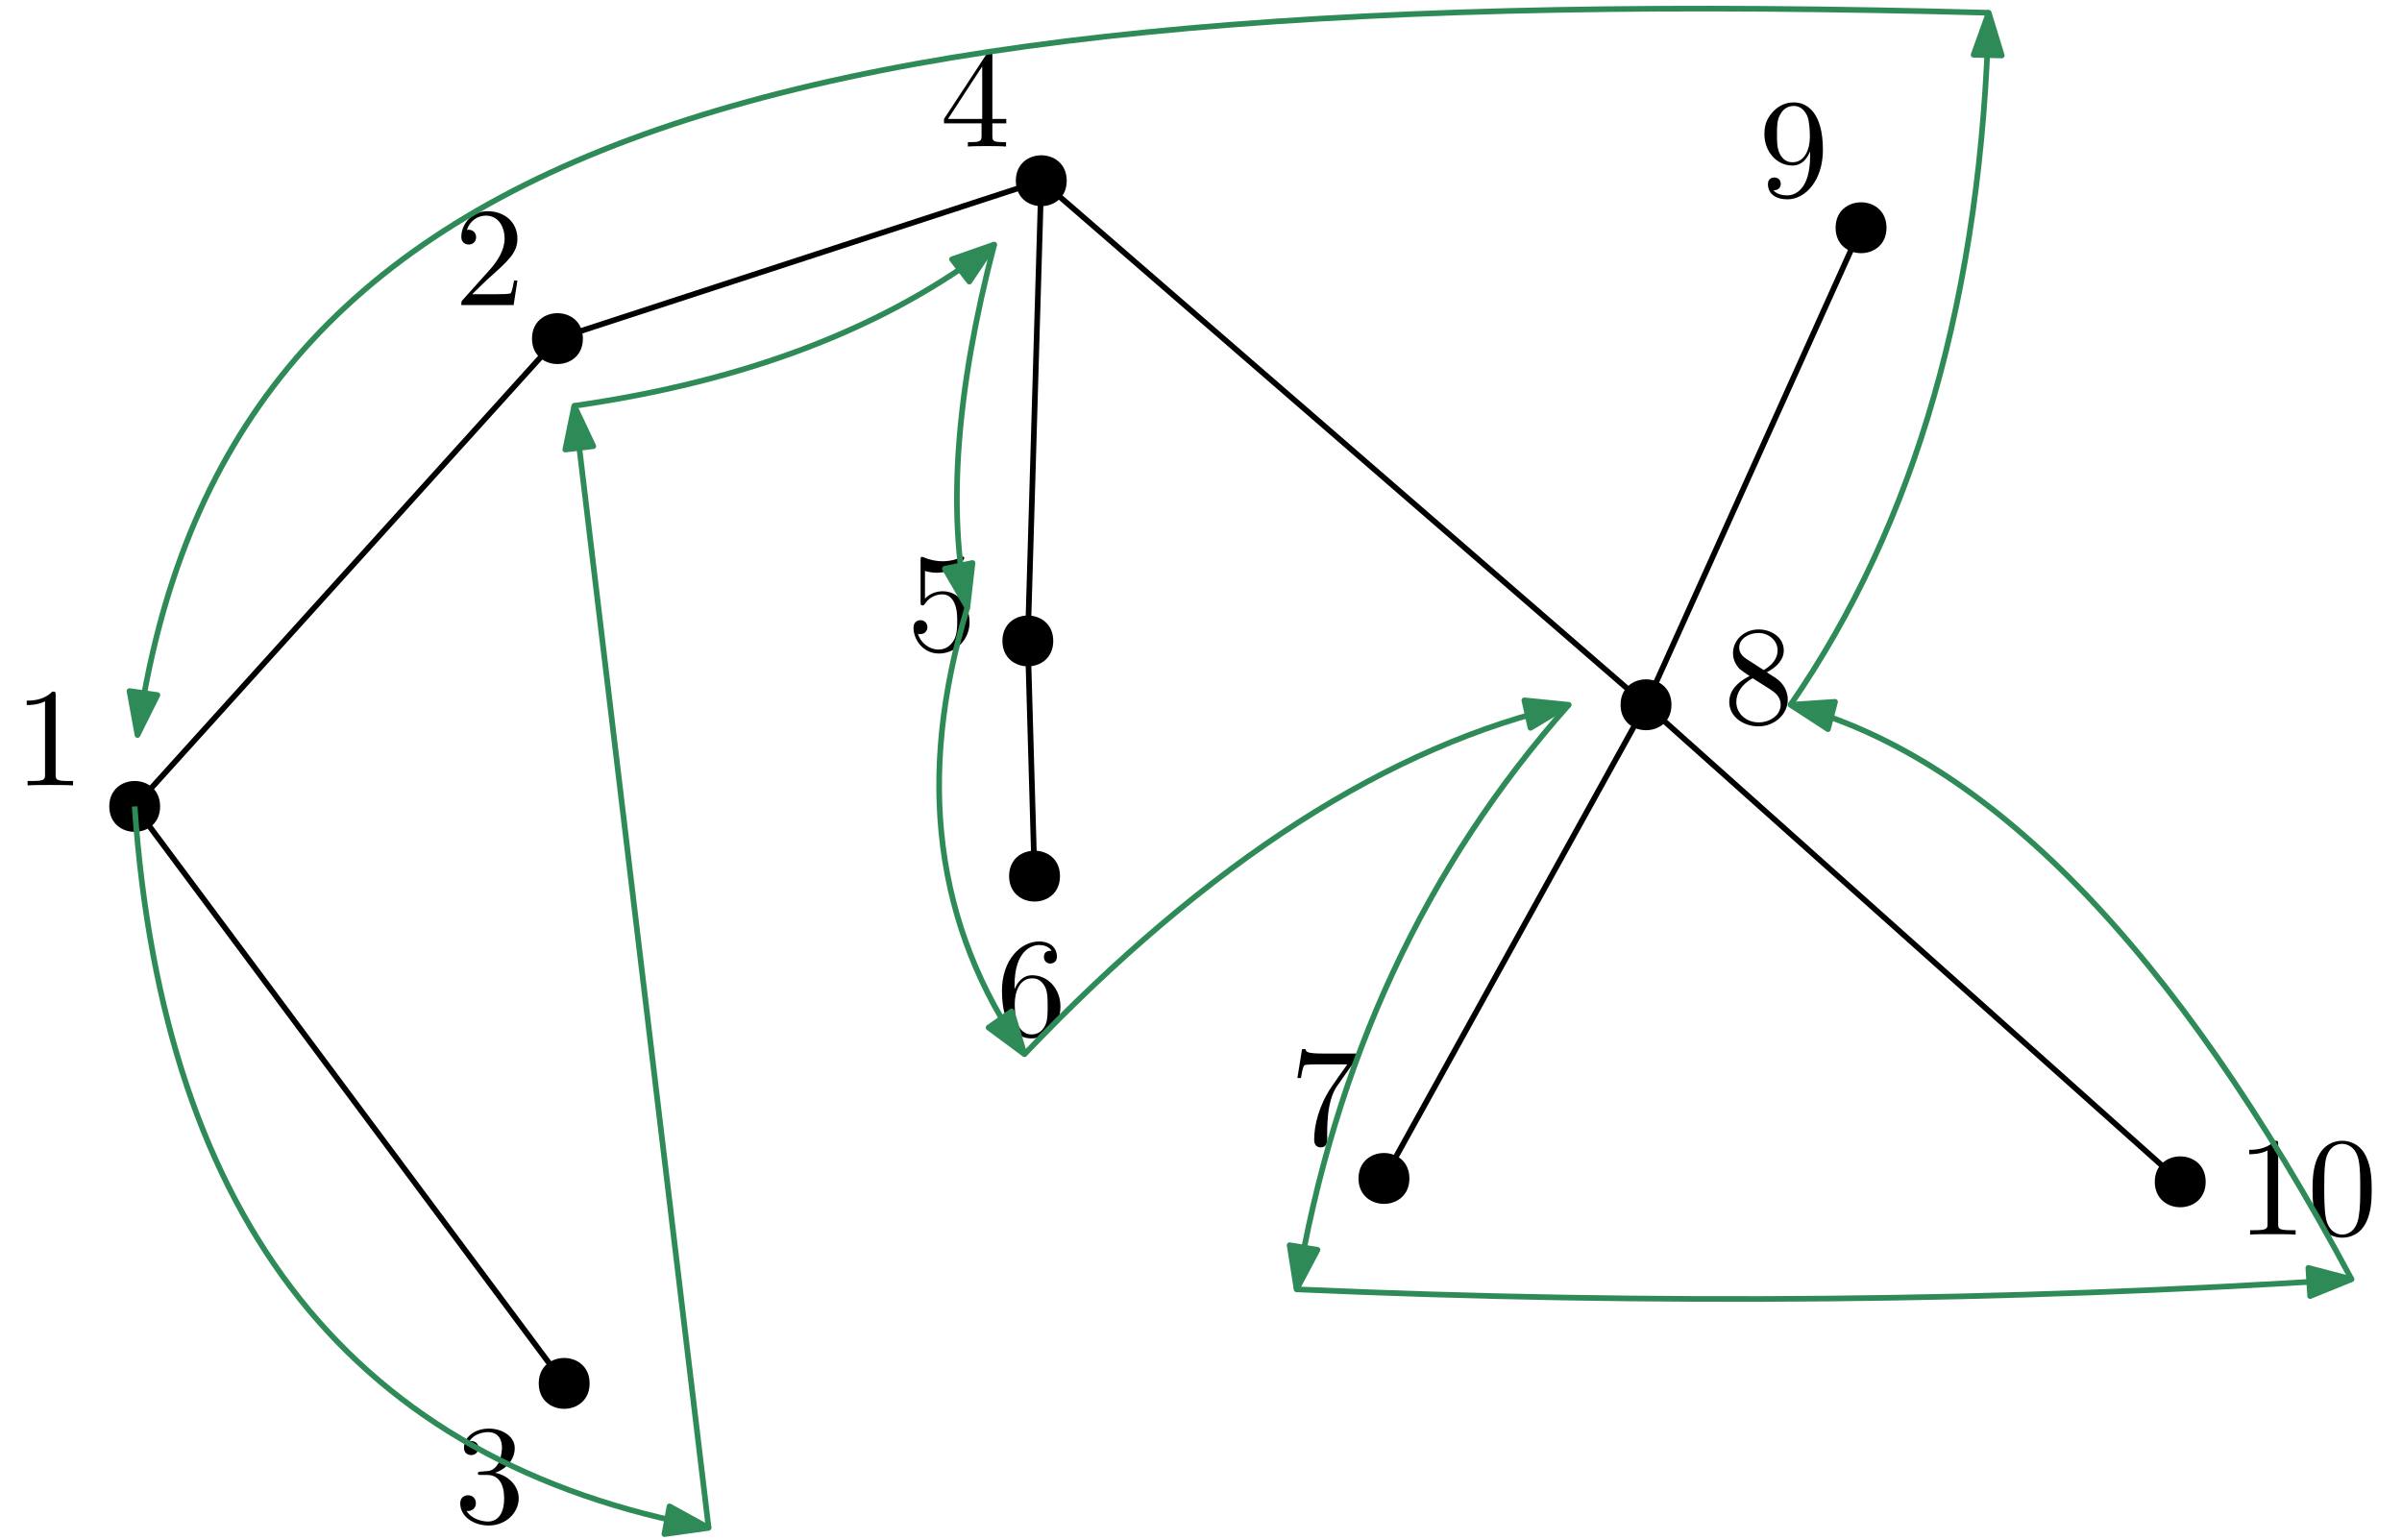 <?xml version="1.0" encoding="UTF-8"?>
<svg xmlns="http://www.w3.org/2000/svg" xmlns:xlink="http://www.w3.org/1999/xlink" width="170pt" height="109pt" viewBox="0 0 170 109" version="1.1">
<defs>
<g>
<symbol overflow="visible" id="glyph0-0">
<path style="stroke:none;" d=""/>
</symbol>
<symbol overflow="visible" id="glyph0-1">
<path style="stroke:none;" d="M 2.938 -6.375 C 2.938 -6.625 2.938 -6.641 2.703 -6.641 C 2.078 -6 1.203 -6 0.891 -6 L 0.891 -5.688 C 1.094 -5.688 1.672 -5.688 2.188 -5.953 L 2.188 -0.781 C 2.188 -0.422 2.156 -0.312 1.266 -0.312 L 0.953 -0.312 L 0.953 0 C 1.297 -0.031 2.156 -0.031 2.562 -0.031 C 2.953 -0.031 3.828 -0.031 4.172 0 L 4.172 -0.312 L 3.859 -0.312 C 2.953 -0.312 2.938 -0.422 2.938 -0.781 Z M 2.938 -6.375 "/>
</symbol>
<symbol overflow="visible" id="glyph0-2">
<path style="stroke:none;" d="M 1.266 -0.766 L 2.328 -1.797 C 3.875 -3.172 4.469 -3.703 4.469 -4.703 C 4.469 -5.844 3.578 -6.641 2.359 -6.641 C 1.234 -6.641 0.5 -5.719 0.5 -4.828 C 0.5 -4.281 1 -4.281 1.031 -4.281 C 1.203 -4.281 1.547 -4.391 1.547 -4.812 C 1.547 -5.062 1.359 -5.328 1.016 -5.328 C 0.938 -5.328 0.922 -5.328 0.891 -5.312 C 1.109 -5.969 1.656 -6.328 2.234 -6.328 C 3.141 -6.328 3.562 -5.516 3.562 -4.703 C 3.562 -3.906 3.078 -3.125 2.516 -2.5 L 0.609 -0.375 C 0.5 -0.266 0.5 -0.234 0.5 0 L 4.203 0 L 4.469 -1.734 L 4.234 -1.734 C 4.172 -1.438 4.109 -1 4 -0.844 C 3.938 -0.766 3.281 -0.766 3.062 -0.766 Z M 1.266 -0.766 "/>
</symbol>
<symbol overflow="visible" id="glyph0-3">
<path style="stroke:none;" d="M 2.891 -3.516 C 3.703 -3.781 4.281 -4.469 4.281 -5.266 C 4.281 -6.078 3.406 -6.641 2.453 -6.641 C 1.453 -6.641 0.688 -6.047 0.688 -5.281 C 0.688 -4.953 0.906 -4.766 1.203 -4.766 C 1.5 -4.766 1.703 -4.984 1.703 -5.281 C 1.703 -5.766 1.234 -5.766 1.094 -5.766 C 1.391 -6.266 2.047 -6.391 2.406 -6.391 C 2.828 -6.391 3.375 -6.172 3.375 -5.281 C 3.375 -5.156 3.344 -4.578 3.094 -4.141 C 2.797 -3.656 2.453 -3.625 2.203 -3.625 C 2.125 -3.609 1.891 -3.594 1.812 -3.594 C 1.734 -3.578 1.672 -3.562 1.672 -3.469 C 1.672 -3.359 1.734 -3.359 1.906 -3.359 L 2.344 -3.359 C 3.156 -3.359 3.531 -2.688 3.531 -1.703 C 3.531 -0.344 2.844 -0.062 2.406 -0.062 C 1.969 -0.062 1.219 -0.234 0.875 -0.812 C 1.219 -0.766 1.531 -0.984 1.531 -1.359 C 1.531 -1.719 1.266 -1.922 0.984 -1.922 C 0.734 -1.922 0.422 -1.781 0.422 -1.344 C 0.422 -0.438 1.344 0.219 2.438 0.219 C 3.656 0.219 4.562 -0.688 4.562 -1.703 C 4.562 -2.516 3.922 -3.297 2.891 -3.516 Z M 2.891 -3.516 "/>
</symbol>
<symbol overflow="visible" id="glyph0-4">
<path style="stroke:none;" d="M 2.938 -1.641 L 2.938 -0.781 C 2.938 -0.422 2.906 -0.312 2.172 -0.312 L 1.969 -0.312 L 1.969 0 C 2.375 -0.031 2.891 -0.031 3.312 -0.031 C 3.734 -0.031 4.25 -0.031 4.672 0 L 4.672 -0.312 L 4.453 -0.312 C 3.719 -0.312 3.703 -0.422 3.703 -0.781 L 3.703 -1.641 L 4.688 -1.641 L 4.688 -1.953 L 3.703 -1.953 L 3.703 -6.484 C 3.703 -6.688 3.703 -6.75 3.531 -6.75 C 3.453 -6.75 3.422 -6.75 3.344 -6.625 L 0.281 -1.953 L 0.281 -1.641 Z M 2.984 -1.953 L 0.562 -1.953 L 2.984 -5.672 Z M 2.984 -1.953 "/>
</symbol>
<symbol overflow="visible" id="glyph0-5">
<path style="stroke:none;" d="M 4.469 -2 C 4.469 -3.188 3.656 -4.188 2.578 -4.188 C 2.109 -4.188 1.672 -4.031 1.312 -3.672 L 1.312 -5.625 C 1.516 -5.562 1.844 -5.5 2.156 -5.5 C 3.391 -5.5 4.094 -6.406 4.094 -6.531 C 4.094 -6.594 4.062 -6.641 3.984 -6.641 C 3.984 -6.641 3.953 -6.641 3.906 -6.609 C 3.703 -6.516 3.219 -6.312 2.547 -6.312 C 2.156 -6.312 1.688 -6.391 1.219 -6.594 C 1.141 -6.625 1.125 -6.625 1.109 -6.625 C 1 -6.625 1 -6.547 1 -6.391 L 1 -3.438 C 1 -3.266 1 -3.188 1.141 -3.188 C 1.219 -3.188 1.234 -3.203 1.281 -3.266 C 1.391 -3.422 1.75 -3.969 2.562 -3.969 C 3.078 -3.969 3.328 -3.516 3.406 -3.328 C 3.562 -2.953 3.594 -2.578 3.594 -2.078 C 3.594 -1.719 3.594 -1.125 3.344 -0.703 C 3.109 -0.312 2.734 -0.062 2.281 -0.062 C 1.562 -0.062 0.984 -0.594 0.812 -1.172 C 0.844 -1.172 0.875 -1.156 0.984 -1.156 C 1.312 -1.156 1.484 -1.406 1.484 -1.641 C 1.484 -1.891 1.312 -2.141 0.984 -2.141 C 0.844 -2.141 0.5 -2.062 0.5 -1.609 C 0.5 -0.75 1.188 0.219 2.297 0.219 C 3.453 0.219 4.469 -0.734 4.469 -2 Z M 4.469 -2 "/>
</symbol>
<symbol overflow="visible" id="glyph0-6">
<path style="stroke:none;" d="M 1.312 -3.266 L 1.312 -3.516 C 1.312 -6.031 2.547 -6.391 3.062 -6.391 C 3.297 -6.391 3.719 -6.328 3.938 -5.984 C 3.781 -5.984 3.391 -5.984 3.391 -5.547 C 3.391 -5.234 3.625 -5.078 3.844 -5.078 C 4 -5.078 4.312 -5.172 4.312 -5.562 C 4.312 -6.156 3.875 -6.641 3.047 -6.641 C 1.766 -6.641 0.422 -5.359 0.422 -3.156 C 0.422 -0.484 1.578 0.219 2.5 0.219 C 3.609 0.219 4.562 -0.719 4.562 -2.031 C 4.562 -3.297 3.672 -4.25 2.562 -4.25 C 1.891 -4.25 1.516 -3.75 1.312 -3.266 Z M 2.5 -0.062 C 1.875 -0.062 1.578 -0.656 1.516 -0.812 C 1.328 -1.281 1.328 -2.078 1.328 -2.25 C 1.328 -3.031 1.656 -4.031 2.547 -4.031 C 2.719 -4.031 3.172 -4.031 3.484 -3.406 C 3.656 -3.047 3.656 -2.531 3.656 -2.047 C 3.656 -1.562 3.656 -1.062 3.484 -0.703 C 3.188 -0.109 2.734 -0.062 2.5 -0.062 Z M 2.5 -0.062 "/>
</symbol>
<symbol overflow="visible" id="glyph0-7">
<path style="stroke:none;" d="M 4.75 -6.078 C 4.828 -6.188 4.828 -6.203 4.828 -6.422 L 2.406 -6.422 C 1.203 -6.422 1.172 -6.547 1.141 -6.734 L 0.891 -6.734 L 0.562 -4.688 L 0.812 -4.688 C 0.844 -4.844 0.922 -5.469 1.062 -5.594 C 1.125 -5.656 1.906 -5.656 2.031 -5.656 L 4.094 -5.656 C 3.984 -5.5 3.203 -4.406 2.984 -4.078 C 2.078 -2.734 1.75 -1.344 1.75 -0.328 C 1.75 -0.234 1.75 0.219 2.219 0.219 C 2.672 0.219 2.672 -0.234 2.672 -0.328 L 2.672 -0.844 C 2.672 -1.391 2.703 -1.938 2.781 -2.469 C 2.828 -2.703 2.953 -3.562 3.406 -4.172 Z M 4.75 -6.078 "/>
</symbol>
<symbol overflow="visible" id="glyph0-8">
<path style="stroke:none;" d="M 1.625 -4.562 C 1.172 -4.859 1.125 -5.188 1.125 -5.359 C 1.125 -5.969 1.781 -6.391 2.484 -6.391 C 3.203 -6.391 3.844 -5.875 3.844 -5.156 C 3.844 -4.578 3.453 -4.109 2.859 -3.766 Z M 3.078 -3.609 C 3.797 -3.984 4.281 -4.5 4.281 -5.156 C 4.281 -6.078 3.406 -6.641 2.5 -6.641 C 1.5 -6.641 0.688 -5.906 0.688 -4.969 C 0.688 -4.797 0.703 -4.344 1.125 -3.875 C 1.234 -3.766 1.609 -3.516 1.859 -3.344 C 1.281 -3.047 0.422 -2.5 0.422 -1.5 C 0.422 -0.453 1.438 0.219 2.484 0.219 C 3.609 0.219 4.562 -0.609 4.562 -1.672 C 4.562 -2.031 4.453 -2.484 4.062 -2.906 C 3.875 -3.109 3.719 -3.203 3.078 -3.609 Z M 2.078 -3.188 L 3.312 -2.406 C 3.594 -2.219 4.062 -1.922 4.062 -1.312 C 4.062 -0.578 3.312 -0.062 2.5 -0.062 C 1.641 -0.062 0.922 -0.672 0.922 -1.5 C 0.922 -2.078 1.234 -2.719 2.078 -3.188 Z M 2.078 -3.188 "/>
</symbol>
<symbol overflow="visible" id="glyph0-9">
<path style="stroke:none;" d="M 3.656 -3.172 L 3.656 -2.844 C 3.656 -0.516 2.625 -0.062 2.047 -0.062 C 1.875 -0.062 1.328 -0.078 1.062 -0.422 C 1.5 -0.422 1.578 -0.703 1.578 -0.875 C 1.578 -1.188 1.344 -1.328 1.125 -1.328 C 0.969 -1.328 0.672 -1.25 0.672 -0.859 C 0.672 -0.188 1.203 0.219 2.047 0.219 C 3.344 0.219 4.562 -1.141 4.562 -3.281 C 4.562 -5.969 3.406 -6.641 2.516 -6.641 C 1.969 -6.641 1.484 -6.453 1.062 -6.016 C 0.641 -5.562 0.422 -5.141 0.422 -4.391 C 0.422 -3.156 1.297 -2.172 2.406 -2.172 C 3.016 -2.172 3.422 -2.594 3.656 -3.172 Z M 2.422 -2.406 C 2.266 -2.406 1.797 -2.406 1.5 -3.031 C 1.312 -3.406 1.312 -3.891 1.312 -4.391 C 1.312 -4.922 1.312 -5.391 1.531 -5.766 C 1.797 -6.266 2.172 -6.391 2.516 -6.391 C 2.984 -6.391 3.312 -6.047 3.484 -5.609 C 3.594 -5.281 3.641 -4.656 3.641 -4.203 C 3.641 -3.375 3.297 -2.406 2.422 -2.406 Z M 2.422 -2.406 "/>
</symbol>
<symbol overflow="visible" id="glyph0-10">
<path style="stroke:none;" d="M 4.578 -3.188 C 4.578 -3.984 4.531 -4.781 4.188 -5.516 C 3.734 -6.484 2.906 -6.641 2.5 -6.641 C 1.891 -6.641 1.172 -6.375 0.75 -5.453 C 0.438 -4.766 0.391 -3.984 0.391 -3.188 C 0.391 -2.438 0.422 -1.547 0.844 -0.781 C 1.266 0.016 2 0.219 2.484 0.219 C 3.016 0.219 3.781 0.016 4.219 -0.938 C 4.531 -1.625 4.578 -2.406 4.578 -3.188 Z M 2.484 0 C 2.094 0 1.5 -0.25 1.328 -1.203 C 1.219 -1.797 1.219 -2.719 1.219 -3.312 C 1.219 -3.953 1.219 -4.609 1.297 -5.141 C 1.484 -6.328 2.234 -6.422 2.484 -6.422 C 2.812 -6.422 3.469 -6.234 3.656 -5.25 C 3.766 -4.688 3.766 -3.938 3.766 -3.312 C 3.766 -2.562 3.766 -1.891 3.656 -1.25 C 3.5 -0.297 2.938 0 2.484 0 Z M 2.484 0 "/>
</symbol>
</g>
</defs>
<g id="surface1">
<path style=" stroke:none;fill-rule:evenodd;fill:rgb(0%,0%,0%);fill-opacity:1;" d="M 11.332 57.082 C 11.332 54.68 7.734 54.68 7.734 57.082 C 7.734 59.48 11.332 59.48 11.332 57.082 Z M 11.332 57.082 "/>
<path style=" stroke:none;fill-rule:evenodd;fill:rgb(0%,0%,0%);fill-opacity:1;" d="M 41.73 97.918 C 41.73 95.52 38.129 95.52 38.129 97.918 C 38.129 100.32 41.73 100.32 41.73 97.918 Z M 41.73 97.918 "/>
<path style=" stroke:none;fill-rule:evenodd;fill:rgb(0%,0%,0%);fill-opacity:1;" d="M 99.75 83.414 C 99.75 81.012 96.148 81.012 96.148 83.414 C 96.148 85.812 99.75 85.812 99.75 83.414 Z M 99.75 83.414 "/>
<path style=" stroke:none;fill-rule:evenodd;fill:rgb(0%,0%,0%);fill-opacity:1;" d="M 74.543 45.367 C 74.543 42.969 70.945 42.969 70.945 45.367 C 70.945 47.766 74.543 47.766 74.543 45.367 Z M 74.543 45.367 "/>
<path style=" stroke:none;fill-rule:evenodd;fill:rgb(0%,0%,0%);fill-opacity:1;" d="M 133.516 16.121 C 133.516 13.719 129.914 13.719 129.914 16.121 C 129.914 18.52 133.516 18.52 133.516 16.121 Z M 133.516 16.121 "/>
<path style=" stroke:none;fill-rule:evenodd;fill:rgb(0%,0%,0%);fill-opacity:1;" d="M 118.297 49.887 C 118.297 47.484 114.695 47.484 114.695 49.887 C 114.695 52.285 118.297 52.285 118.297 49.887 Z M 118.297 49.887 "/>
<path style=" stroke:none;fill-rule:evenodd;fill:rgb(0%,0%,0%);fill-opacity:1;" d="M 75.496 12.793 C 75.496 10.391 71.895 10.391 71.895 12.793 C 71.895 15.191 75.496 15.191 75.496 12.793 Z M 75.496 12.793 "/>
<path style=" stroke:none;fill-rule:evenodd;fill:rgb(0%,0%,0%);fill-opacity:1;" d="M 41.254 23.969 C 41.254 21.566 37.652 21.566 37.652 23.969 C 37.652 26.367 41.254 26.367 41.254 23.969 Z M 41.254 23.969 "/>
<path style=" stroke:none;fill-rule:evenodd;fill:rgb(0%,0%,0%);fill-opacity:1;" d="M 156.105 83.652 C 156.105 81.25 152.504 81.25 152.504 83.652 C 152.504 86.051 156.105 86.051 156.105 83.652 Z M 156.105 83.652 "/>
<path style="fill:none;stroke-width:0.4;stroke-linecap:butt;stroke-linejoin:round;stroke:rgb(0%,0%,0%);stroke-opacity:1;stroke-miterlimit:10;" d="M 285.92 689.112 L 320.162 700.288 " transform="matrix(1,0,0,-1,-246.467,713.081)"/>
<path style="fill:none;stroke-width:0.4;stroke-linecap:butt;stroke-linejoin:round;stroke:rgb(0%,0%,0%);stroke-opacity:1;stroke-miterlimit:10;" d="M 320.162 700.288 L 319.209 667.713 " transform="matrix(1,0,0,-1,-246.467,713.081)"/>
<path style="fill:none;stroke-width:0.4;stroke-linecap:butt;stroke-linejoin:round;stroke:rgb(0%,0%,0%);stroke-opacity:1;stroke-miterlimit:10;" d="M 320.162 700.288 L 362.963 663.194 " transform="matrix(1,0,0,-1,-246.467,713.081)"/>
<path style="fill:none;stroke-width:0.4;stroke-linecap:butt;stroke-linejoin:round;stroke:rgb(0%,0%,0%);stroke-opacity:1;stroke-miterlimit:10;" d="M 362.963 663.194 L 378.182 696.959 " transform="matrix(1,0,0,-1,-246.467,713.081)"/>
<path style="fill:none;stroke-width:0.4;stroke-linecap:butt;stroke-linejoin:round;stroke:rgb(0%,0%,0%);stroke-opacity:1;stroke-miterlimit:10;" d="M 362.963 663.194 L 344.416 629.666 " transform="matrix(1,0,0,-1,-246.467,713.081)"/>
<path style="fill:none;stroke-width:0.4;stroke-linecap:butt;stroke-linejoin:round;stroke:rgb(0%,0%,0%);stroke-opacity:1;stroke-miterlimit:10;" d="M 362.963 663.194 L 400.772 629.428 " transform="matrix(1,0,0,-1,-246.467,713.081)"/>
<path style="fill:none;stroke-width:0.4;stroke-linecap:butt;stroke-linejoin:round;stroke:rgb(0%,0%,0%);stroke-opacity:1;stroke-miterlimit:10;" d="M 285.92 689.112 L 255.998 655.999 " transform="matrix(1,0,0,-1,-246.467,713.081)"/>
<path style="fill:none;stroke-width:0.4;stroke-linecap:butt;stroke-linejoin:round;stroke:rgb(0%,0%,0%);stroke-opacity:1;stroke-miterlimit:10;" d="M 255.998 655.999 L 286.397 615.163 " transform="matrix(1,0,0,-1,-246.467,713.081)"/>
<path style=" stroke:none;fill-rule:evenodd;fill:rgb(0%,0%,0%);fill-opacity:1;" d="M 75.02 62.012 C 75.02 59.613 71.418 59.613 71.418 62.012 C 71.418 64.414 75.02 64.414 75.02 62.012 Z M 75.02 62.012 "/>
<path style="fill:none;stroke-width:0.4;stroke-linecap:butt;stroke-linejoin:round;stroke:rgb(0%,0%,0%);stroke-opacity:1;stroke-miterlimit:10;" d="M 319.209 667.713 L 319.686 651.069 " transform="matrix(1,0,0,-1,-246.467,713.081)"/>
<g style="fill:rgb(0%,0%,0%);fill-opacity:1;">
  <use xlink:href="#glyph0-1" x="1" y="55.593"/>
</g>
<g style="fill:rgb(0%,0%,0%);fill-opacity:1;">
  <use xlink:href="#glyph0-2" x="32.15" y="21.59"/>
</g>
<g style="fill:rgb(0%,0%,0%);fill-opacity:1;">
  <use xlink:href="#glyph0-3" x="32.15" y="107.759"/>
</g>
<g style="fill:rgb(0%,0%,0%);fill-opacity:1;">
  <use xlink:href="#glyph0-4" x="66.531" y="10.372"/>
</g>
<g style="fill:rgb(0%,0%,0%);fill-opacity:1;">
  <use xlink:href="#glyph0-5" x="64.153" y="46.039"/>
</g>
<g style="fill:rgb(0%,0%,0%);fill-opacity:1;">
  <use xlink:href="#glyph0-6" x="70.491" y="73.28"/>
</g>
<g style="fill:rgb(0%,0%,0%);fill-opacity:1;">
  <use xlink:href="#glyph0-7" x="91.26" y="80.994"/>
</g>
<g style="fill:rgb(0%,0%,0%);fill-opacity:1;">
  <use xlink:href="#glyph0-8" x="121.965" y="51.194"/>
</g>
<g style="fill:rgb(0%,0%,0%);fill-opacity:1;">
  <use xlink:href="#glyph0-9" x="124.453" y="13.89"/>
</g>
<g style="fill:rgb(0%,0%,0%);fill-opacity:1;">
  <use xlink:href="#glyph0-1" x="158.297" y="87.386"/>
  <use xlink:href="#glyph0-10" x="163.278" y="87.386"/>
</g>
<path style="fill:none;stroke-width:0.4;stroke-linecap:butt;stroke-linejoin:round;stroke:rgb(18%,54.5%,34.1%);stroke-opacity:1;stroke-miterlimit:10;" d="M 255.998 655.999 C 258.033 626.557 271.572 609.534 296.619 604.936 " transform="matrix(1,0,0,-1,-246.467,713.081)"/>
<path style="fill-rule:evenodd;fill:rgb(18%,54.5%,34.1%);fill-opacity:1;stroke-width:0.4;stroke-linecap:butt;stroke-linejoin:round;stroke:rgb(18%,54.5%,34.1%);stroke-opacity:1;stroke-miterlimit:10;" d="M 296.619 604.936 L 293.85 606.459 L 293.49 604.495 Z M 296.619 604.936 " transform="matrix(1,0,0,-1,-246.467,713.081)"/>
<path style="fill:none;stroke-width:0.4;stroke-linecap:butt;stroke-linejoin:round;stroke:rgb(18%,54.5%,34.1%);stroke-opacity:1;stroke-miterlimit:10;" d="M 296.619 604.936 L 287.112 684.358 " transform="matrix(1,0,0,-1,-246.467,713.081)"/>
<path style="fill-rule:evenodd;fill:rgb(18%,54.5%,34.1%);fill-opacity:1;stroke-width:0.4;stroke-linecap:butt;stroke-linejoin:round;stroke:rgb(18%,54.5%,34.1%);stroke-opacity:1;stroke-miterlimit:10;" d="M 287.112 684.358 L 286.475 681.26 L 288.459 681.499 Z M 287.112 684.358 " transform="matrix(1,0,0,-1,-246.467,713.081)"/>
<path style="fill:none;stroke-width:0.4;stroke-linecap:butt;stroke-linejoin:round;stroke:rgb(18%,54.5%,34.1%);stroke-opacity:1;stroke-miterlimit:10;" d="M 287.112 684.358 C 299.315 686.1 309.225 689.905 316.834 695.772 " transform="matrix(1,0,0,-1,-246.467,713.081)"/>
<path style="fill-rule:evenodd;fill:rgb(18%,54.5%,34.1%);fill-opacity:1;stroke-width:0.4;stroke-linecap:butt;stroke-linejoin:round;stroke:rgb(18%,54.5%,34.1%);stroke-opacity:1;stroke-miterlimit:10;" d="M 316.834 695.772 L 313.846 694.729 L 315.069 693.147 Z M 316.834 695.772 " transform="matrix(1,0,0,-1,-246.467,713.081)"/>
<path style="fill:none;stroke-width:0.4;stroke-linecap:butt;stroke-linejoin:round;stroke:rgb(18%,54.5%,34.1%);stroke-opacity:1;stroke-miterlimit:10;" d="M 316.834 695.772 C 314.139 685.467 313.506 676.905 314.932 670.088 " transform="matrix(1,0,0,-1,-246.467,713.081)"/>
<path style="fill-rule:evenodd;fill:rgb(18%,54.5%,34.1%);fill-opacity:1;stroke-width:0.4;stroke-linecap:butt;stroke-linejoin:round;stroke:rgb(18%,54.5%,34.1%);stroke-opacity:1;stroke-miterlimit:10;" d="M 314.932 670.088 L 315.295 673.233 L 313.338 672.823 Z M 314.932 670.088 " transform="matrix(1,0,0,-1,-246.467,713.081)"/>
<path style="fill:none;stroke-width:0.4;stroke-linecap:butt;stroke-linejoin:round;stroke:rgb(18%,54.5%,34.1%);stroke-opacity:1;stroke-miterlimit:10;" d="M 314.932 670.088 C 311.283 658.041 312.631 647.502 318.975 638.463 " transform="matrix(1,0,0,-1,-246.467,713.081)"/>
<path style="fill-rule:evenodd;fill:rgb(18%,54.5%,34.1%);fill-opacity:1;stroke-width:0.4;stroke-linecap:butt;stroke-linejoin:round;stroke:rgb(18%,54.5%,34.1%);stroke-opacity:1;stroke-miterlimit:10;" d="M 318.975 638.463 L 318.069 641.495 L 316.432 640.346 Z M 318.975 638.463 " transform="matrix(1,0,0,-1,-246.467,713.081)"/>
<path style="fill:none;stroke-width:0.4;stroke-linecap:butt;stroke-linejoin:round;stroke:rgb(18%,54.5%,34.1%);stroke-opacity:1;stroke-miterlimit:10;" d="M 318.975 638.463 C 331.971 652.096 344.811 660.342 357.494 663.194 " transform="matrix(1,0,0,-1,-246.467,713.081)"/>
<path style="fill-rule:evenodd;fill:rgb(18%,54.5%,34.1%);fill-opacity:1;stroke-width:0.4;stroke-linecap:butt;stroke-linejoin:round;stroke:rgb(18%,54.5%,34.1%);stroke-opacity:1;stroke-miterlimit:10;" d="M 357.494 663.194 L 354.35 663.51 L 354.787 661.561 Z M 357.494 663.194 " transform="matrix(1,0,0,-1,-246.467,713.081)"/>
<path style="fill:none;stroke-width:0.4;stroke-linecap:butt;stroke-linejoin:round;stroke:rgb(18%,54.5%,34.1%);stroke-opacity:1;stroke-miterlimit:10;" d="M 357.494 663.194 C 347.35 651.78 340.928 637.991 338.233 621.819 " transform="matrix(1,0,0,-1,-246.467,713.081)"/>
<path style="fill-rule:evenodd;fill:rgb(18%,54.5%,34.1%);fill-opacity:1;stroke-width:0.4;stroke-linecap:butt;stroke-linejoin:round;stroke:rgb(18%,54.5%,34.1%);stroke-opacity:1;stroke-miterlimit:10;" d="M 338.233 621.819 L 339.713 624.616 L 337.74 624.944 Z M 338.233 621.819 " transform="matrix(1,0,0,-1,-246.467,713.081)"/>
<path style="fill:none;stroke-width:0.4;stroke-linecap:butt;stroke-linejoin:round;stroke:rgb(18%,54.5%,34.1%);stroke-opacity:1;stroke-miterlimit:10;" d="M 338.233 621.819 C 363.44 620.709 388.326 620.948 412.897 622.534 " transform="matrix(1,0,0,-1,-246.467,713.081)"/>
<path style="fill-rule:evenodd;fill:rgb(18%,54.5%,34.1%);fill-opacity:1;stroke-width:0.4;stroke-linecap:butt;stroke-linejoin:round;stroke:rgb(18%,54.5%,34.1%);stroke-opacity:1;stroke-miterlimit:10;" d="M 412.897 622.534 L 409.838 623.338 L 409.967 621.342 Z M 412.897 622.534 " transform="matrix(1,0,0,-1,-246.467,713.081)"/>
<path style="fill:none;stroke-width:0.4;stroke-linecap:butt;stroke-linejoin:round;stroke:rgb(18%,54.5%,34.1%);stroke-opacity:1;stroke-miterlimit:10;" d="M 412.897 622.534 C 400.373 645.995 387.139 659.549 373.19 663.194 " transform="matrix(1,0,0,-1,-246.467,713.081)"/>
<path style="fill-rule:evenodd;fill:rgb(18%,54.5%,34.1%);fill-opacity:1;stroke-width:0.4;stroke-linecap:butt;stroke-linejoin:round;stroke:rgb(18%,54.5%,34.1%);stroke-opacity:1;stroke-miterlimit:10;" d="M 373.19 663.194 L 375.838 661.471 L 376.342 663.405 Z M 373.19 663.194 " transform="matrix(1,0,0,-1,-246.467,713.081)"/>
<path style="fill:none;stroke-width:0.4;stroke-linecap:butt;stroke-linejoin:round;stroke:rgb(18%,54.5%,34.1%);stroke-opacity:1;stroke-miterlimit:10;" d="M 373.19 663.194 C 382.065 676.034 386.74 692.362 387.217 712.178 " transform="matrix(1,0,0,-1,-246.467,713.081)"/>
<path style="fill-rule:evenodd;fill:rgb(18%,54.5%,34.1%);fill-opacity:1;stroke-width:0.4;stroke-linecap:butt;stroke-linejoin:round;stroke:rgb(18%,54.5%,34.1%);stroke-opacity:1;stroke-miterlimit:10;" d="M 387.217 712.178 L 386.147 709.202 L 388.143 709.155 Z M 387.217 712.178 " transform="matrix(1,0,0,-1,-246.467,713.081)"/>
<path style="fill:none;stroke-width:0.4;stroke-linecap:butt;stroke-linejoin:round;stroke:rgb(18%,54.5%,34.1%);stroke-opacity:1;stroke-miterlimit:10;" d="M 387.217 712.178 C 299.475 714.557 262.143 702.905 256.197 661.053 " transform="matrix(1,0,0,-1,-246.467,713.081)"/>
<path style="fill-rule:evenodd;fill:rgb(18%,54.5%,34.1%);fill-opacity:1;stroke-width:0.4;stroke-linecap:butt;stroke-linejoin:round;stroke:rgb(18%,54.5%,34.1%);stroke-opacity:1;stroke-miterlimit:10;" d="M 256.197 661.053 L 257.608 663.885 L 255.631 664.166 Z M 256.197 661.053 " transform="matrix(1,0,0,-1,-246.467,713.081)"/>
</g>
</svg>
